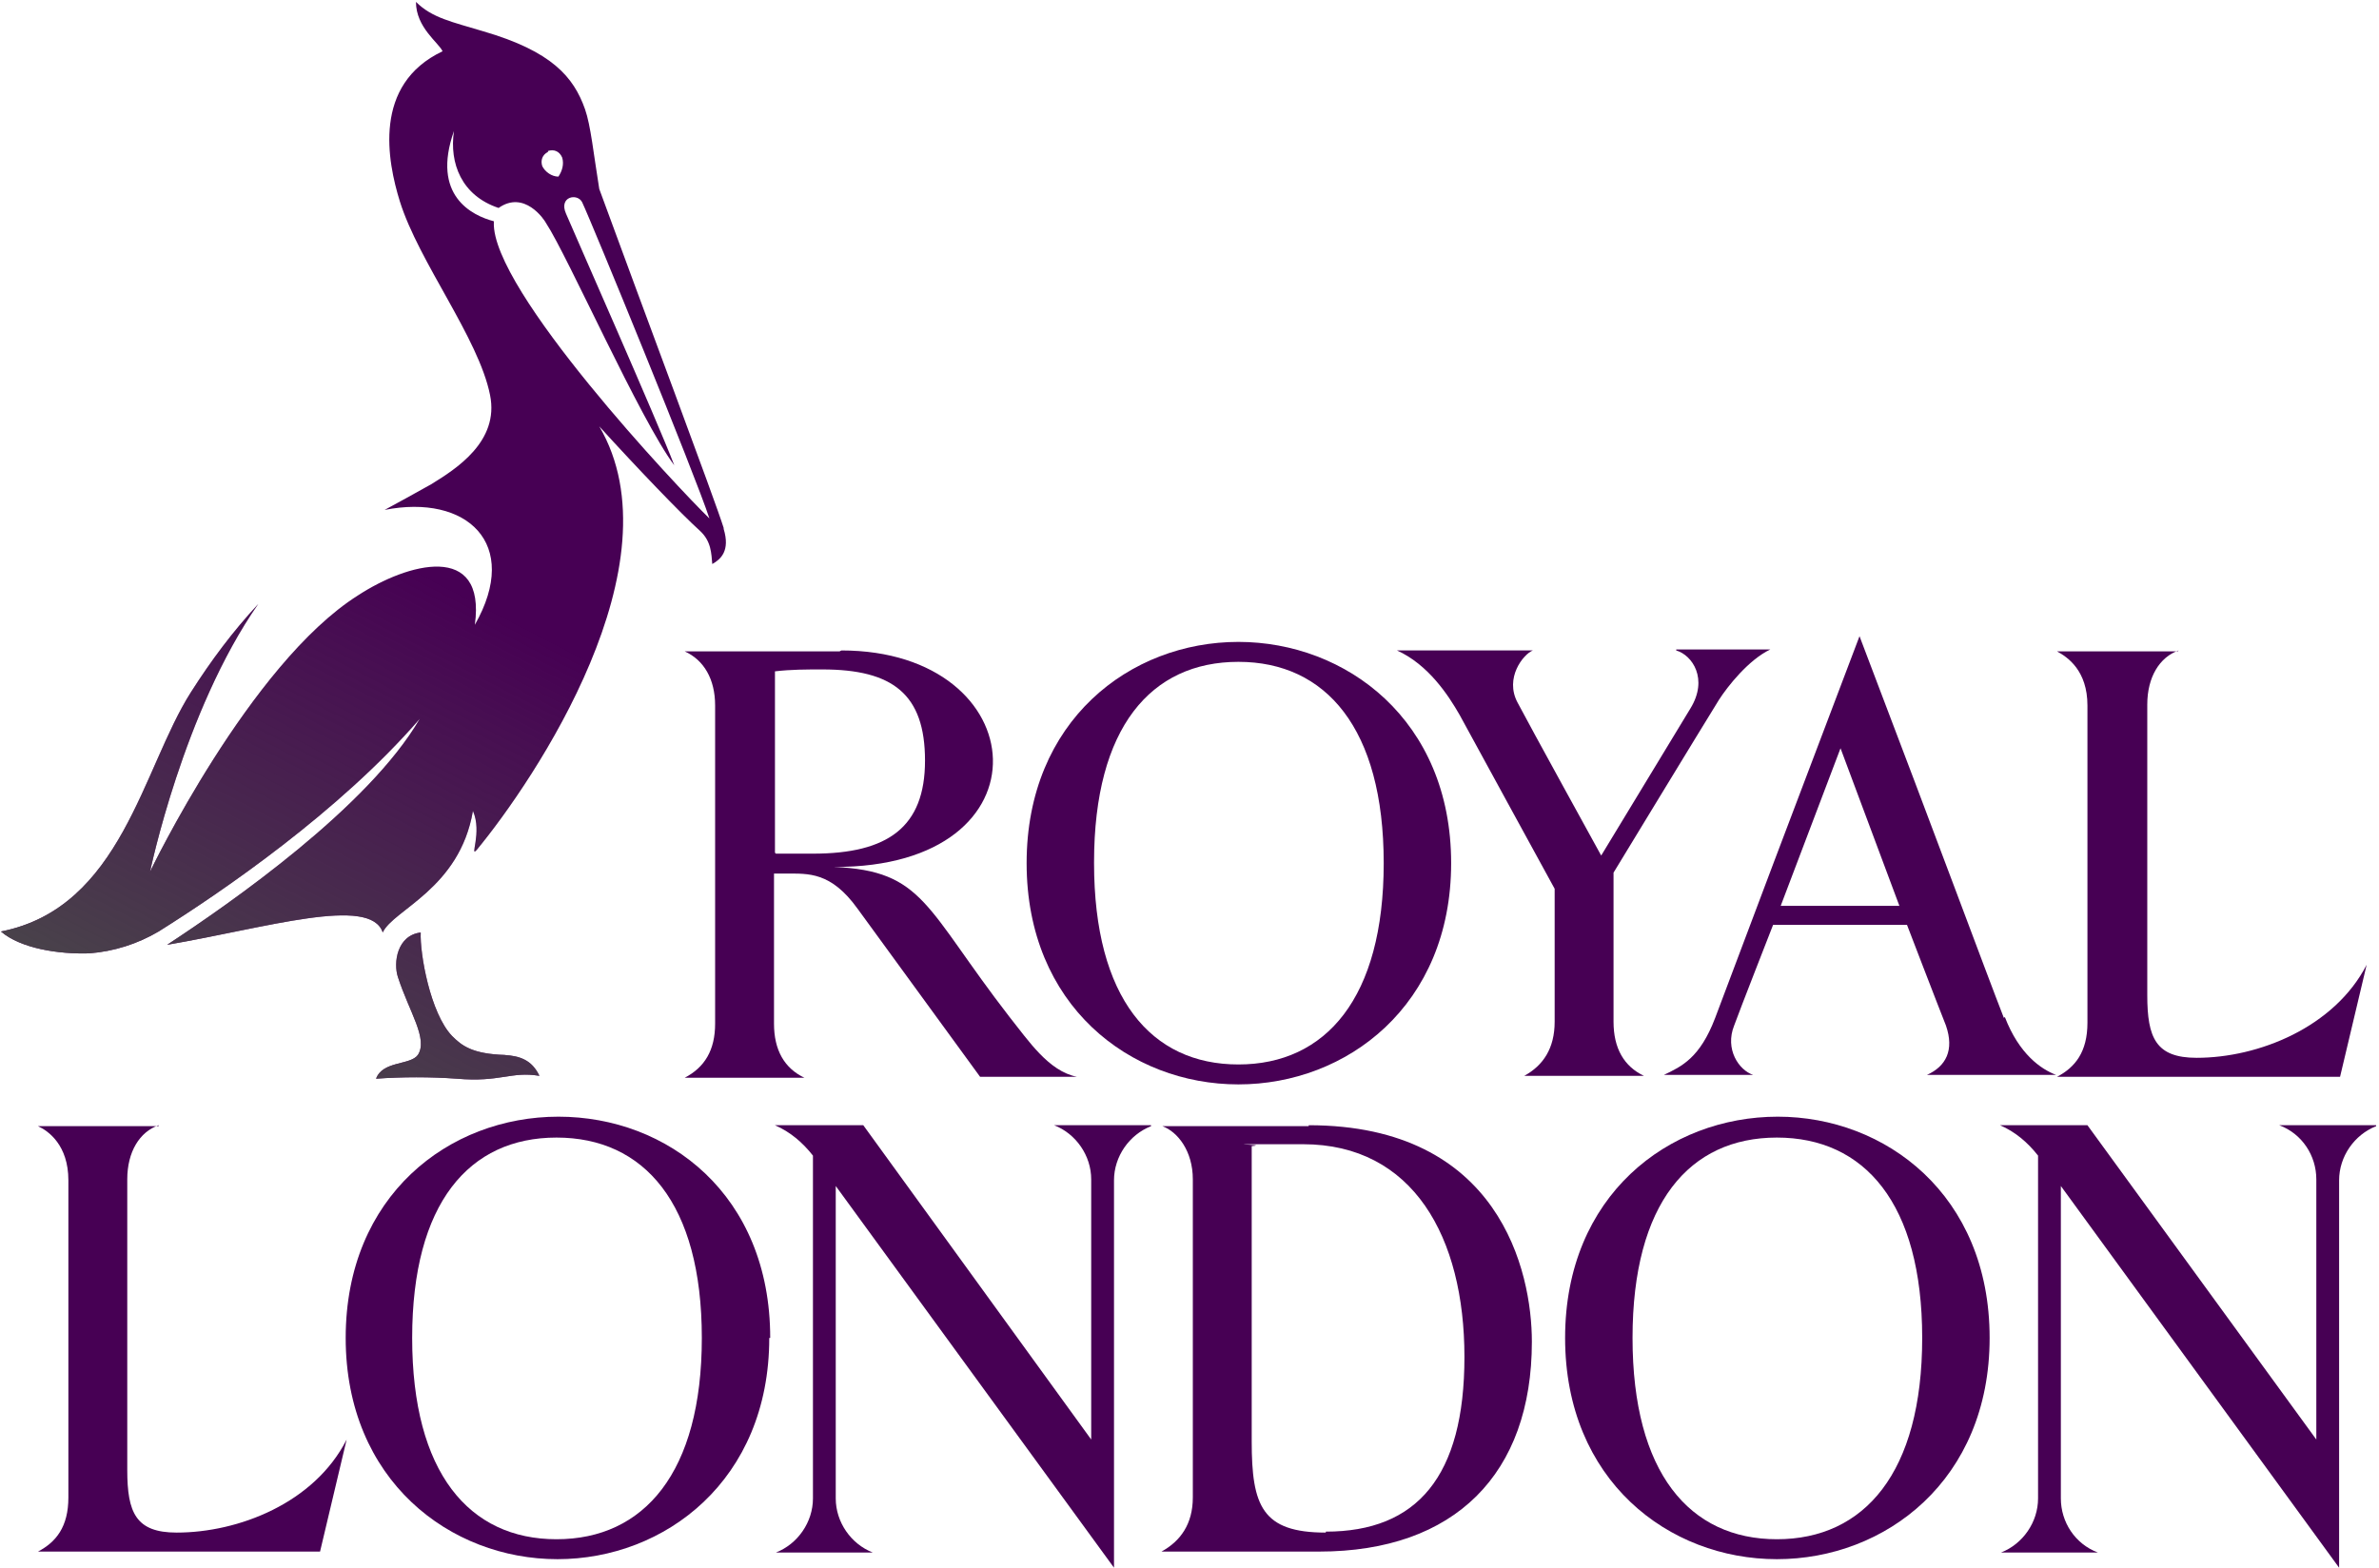 <svg xmlns="http://www.w3.org/2000/svg" xmlns:xlink="http://www.w3.org/1999/xlink" viewBox="0 0 250.5 165.1"><defs><style>      .cls-1 {        fill: #470054;      }      .cls-2 {        fill: url(#linear-gradient);      }    </style><linearGradient id="linear-gradient" x1="72.7" y1="614.6" x2="22.8" y2="710.9" gradientTransform="translate(0 -600.8)" gradientUnits="userSpaceOnUse"><stop offset=".5" stop-color="#494949" stop-opacity="0"></stop><stop offset=".6" stop-color="#494949" stop-opacity=".2"></stop><stop offset="1" stop-color="#494949" stop-opacity=".9"></stop><stop offset="1" stop-color="#494949"></stop></linearGradient></defs><g><g id="Layer_1"><g><g><path class="cls-1" d="M16.7,118.5c-2,.7-3.3,2.8-3.3,5.7v30.6c0,4.5.9,6.6,5.2,6.6,6.5,0,14.5-3.1,17.9-9.8-1.2,5.1-2.8,11.8-2.8,11.8H4c1.9-1,3.2-2.6,3.2-5.7v-33.4c0-3.7-2.1-5.2-3.2-5.7,0,0,12.7,0,12.7,0Z"></path><path class="cls-1" d="M121.2,118.5h-10.2c2.3.9,3.9,3.2,3.9,5.7v27.4l-24-33.1h-9.3c1.6.7,2.9,1.8,4,3.2v36.1c0,2.5-1.6,4.8-3.9,5.7h10.2c-2.3-.9-3.9-3.2-3.9-5.7v-32.9l29.3,40.2v-40.8c0-2.5,1.6-4.8,3.9-5.7Z"></path><path class="cls-1" d="M229.4,68.5c-2,.7-3.3,2.8-3.3,5.7v30.6c0,4.5.9,6.6,5.2,6.6,6.5,0,14.5-3.2,17.9-9.8-1.2,5.1-2.8,11.8-2.8,11.8h-29.8c1.9-1,3.2-2.6,3.2-5.7v-33.4c0-3.7-2.1-5.1-3.2-5.7,0,0,12.7,0,12.7,0Z"></path><path class="cls-1" d="M211,107.2c-2.1-5.4-6.4-17.1-15.2-40.2-5.4,14.2-13.6,35.9-15.2,40.2-1.6,4.2-3.5,5.1-5.4,6h9.4c-1.5-.5-3-2.7-2-5.2.5-1.4,4.1-10.6,4.1-10.6h14.1s3.3,8.6,4.1,10.6c.9,2.6,0,4.3-2,5.2h13.6c-1.6-.6-3.9-2.2-5.4-6.1M187.5,95.4l6.3-16.6,6.2,16.6h-12.6Z"></path><path class="cls-1" d="M176.5,68.5c1.7.5,3.4,3,1.5,6.1l-9.4,15.5s-7.6-13.8-8.8-16.1c-1.4-2.6.6-5.1,1.6-5.5h-14.3c3.3,1.5,5.4,4.7,6.6,6.8,1.9,3.5,10,18.3,10,18.3v14c0,2.8-1.2,4.6-3.2,5.7h12.6c-2.1-1-3.2-2.9-3.2-5.7v-15.7s9.3-15.3,11.1-18.2c.9-1.4,3.1-4.2,5.4-5.3,0,0-9.9,0-9.9,0Z"></path><path class="cls-1" d="M115.2,90.9c0,14.2,6,21.2,15.2,21.2s15.3-7,15.3-21.2-6.1-21.2-15.3-21.2-15.2,6.9-15.2,21.1M152.8,90.9c0,15-11,23.3-22.4,23.3s-22.3-8.3-22.3-23.3,10.9-23.3,22.3-23.3c11.3,0,22.4,8.2,22.4,23.3"></path><path class="cls-1" d="M43.4,140.9c0,14.2,6,21.2,15.2,21.2s15.3-7,15.3-21.2-6.1-21.1-15.3-21.1-15.2,6.9-15.2,21.1M81,140.9c0,15-11,23.3-22.3,23.3s-22.3-8.3-22.3-23.3,10.9-23.3,22.4-23.3,22.3,8.2,22.3,23.3"></path><path class="cls-1" d="M171.9,140.9c0,14.2,6,21.2,15.2,21.2s15.3-7,15.3-21.2-6.1-21.1-15.3-21.1-15.2,6.9-15.2,21.1M209.5,140.9c0,15-11,23.3-22.4,23.3s-22.3-8.3-22.3-23.3,10.9-23.3,22.4-23.3c11.3,0,22.3,8.2,22.3,23.3"></path><path class="cls-1" d="M88.6,68.5c20.4,0,22.4,22.9-.8,22.8,9.5.4,9.6,4.3,18.5,15.8,2,2.5,4.1,5.7,7.1,6.3h-10.2l-12.9-17.7c-2.8-3.9-5.2-3.7-7.5-3.7-.4,0-.8,0-1.3,0v15.8c0,2.8,1.1,4.7,3.2,5.7h-12.6c2.1-1.1,3.2-2.9,3.2-5.7v-33.5c0-2.8-1.2-4.8-3.2-5.7,0,0,16.3,0,16.3,0ZM81.7,89.9h3.9c7.9,0,11.8-2.8,11.8-9.8s-3.4-9.6-10.8-9.6c-1.7,0-3.3,0-5,.2v19.1Z"></path><path class="cls-1" d="M250.2,118.5h-10.2c2.4.9,3.9,3.2,3.9,5.7v27.4l-24.1-33.1h-9.2c1.6.7,2.9,1.8,4,3.2v36.1c0,2.5-1.6,4.8-3.9,5.7h10.2c-2.4-.9-3.9-3.2-3.9-5.7v-32.9l29.3,40.2v-40.8c0-2.5,1.6-4.8,3.9-5.7Z"></path><path class="cls-1" d="M137.8,118.5c20.1,0,23.5,15.4,23.5,22.8,0,13.9-8.1,22.1-22.4,22.1h-16.6c2-1.1,3.3-2.9,3.3-5.7v-33.5c0-3-1.6-5-3.2-5.6h15.4M139.6,161.3c9.6,0,14.6-5.8,14.6-18.4s-5.4-22.4-17-22.4-3,0-5.4.2v31.1c0,6.8,1.1,9.6,7.8,9.6"></path><path class="cls-1" d="M53.2,111.1c-3.5-.1-4.6-1-5.6-2-2.3-2.4-3.4-8.7-3.3-10.9-2.5.3-2.9,3.2-2.4,4.7,1.2,3.7,3.2,6.5,2.1,8.2-.8,1.1-3.7.6-4.4,2.5,2.8-.2,5.7-.2,8.5,0,4.6.4,5.7-.8,8.7-.3-.8-1.7-2.1-2.1-3.7-2.2ZM76.2,55.6c-.9-2.9-8.6-23.4-13.1-35.7-.6-3.7-.9-6.7-1.5-8.4-1.2-3.4-3.5-6.1-10.7-8.2-3.3-1-5.4-1.4-7.1-3.1,0,2.7,2.4,4.3,2.8,5.2-7.4,3.5-5.8,11.6-4.5,15.8,2,6.4,8.3,14.4,9.5,20.4,1,4.9-3.6,7.8-6.2,9.4-1.8,1-3.4,1.9-4.9,2.7,8.6-1.7,14.4,3.5,9.5,12.1,1.2-8.8-7.1-6.5-12.3-3.1-11.4,7.2-21.9,29.1-21.9,29.1,0,0,3.5-16.9,11.4-28.2-2.7,2.9-5,6-7.1,9.3-5.1,8-7.3,22.7-20,25.2,2.1,1.8,6.1,2.4,9.3,2.3,2.6-.2,5.1-1,7.3-2.3,6.7-4.2,19-12.6,27.5-22.4-5.4,9.3-19.9,19.4-26.6,23.8,10.5-1.8,21.4-5.2,22.7-1.3,1.1-2.4,8.1-4.6,9.5-12.8,1,2.3-.4,5,.4,4.1,6.1-7.4,21.4-30.1,12.9-44.6,4,4.4,8.6,9.2,10.6,11,1.2,1.1,1.2,2.4,1.3,3.5.9-.5,1.9-1.4,1.2-3.7h0ZM57.7,15.9c.6-.2,1.2,0,1.5.7.2.7,0,1.4-.4,2-.7,0-1.4-.5-1.7-1.1-.2-.6,0-1.2.6-1.5ZM52,23.3c-2.3-.6-6.6-2.7-4.2-9.5-.5,3.4.8,6.8,4.7,8.1,2.7-1.9,4.8,1.2,5,1.6,2.3,3.5,9.9,20.7,13.5,25.5-1.8-4.7-10.6-24.6-11.4-26.5-.8-1.8,1.2-2.2,1.7-1.2,1,2.1,11.9,28.7,13.4,33.3-3.2-3.1-23-24.1-22.7-31.2Z"></path></g><path class="cls-2" d="M53.2,111.1c-3.5-.1-4.6-1-5.6-2-2.3-2.4-3.4-8.7-3.3-10.9-2.5.3-2.9,3.2-2.4,4.7,1.2,3.7,3.2,6.5,2.1,8.2-.8,1.1-3.7.6-4.4,2.5,2.8-.2,5.7-.2,8.5,0,4.6.4,5.7-.8,8.7-.3-.8-1.7-2.1-2.1-3.7-2.2ZM76.2,55.6c-.9-2.9-8.6-23.4-13.1-35.7-.6-3.7-.9-6.7-1.5-8.4-1.2-3.4-3.5-6.1-10.7-8.2-3.3-1-5.4-1.4-7.1-3.1,0,2.7,2.4,4.3,2.8,5.2-7.4,3.5-5.8,11.6-4.5,15.8,2,6.4,8.3,14.4,9.5,20.4,1,4.9-3.6,7.8-6.2,9.4-1.8,1-3.4,1.9-4.9,2.7,8.6-1.7,14.4,3.5,9.5,12.1,1.2-8.8-7.1-6.5-12.3-3.1-11.4,7.2-21.9,29.1-21.9,29.1,0,0,3.5-16.9,11.4-28.2-2.7,2.9-5,6-7.1,9.3-5.1,8-7.3,22.7-20,25.2,2.1,1.8,6.1,2.4,9.3,2.3,2.6-.2,5.1-1,7.3-2.3,6.7-4.2,19-12.6,27.5-22.4-5.4,9.3-19.9,19.4-26.6,23.8,10.5-1.8,21.4-5.2,22.7-1.3,1.1-2.4,8.1-4.6,9.5-12.8,1,2.3-.4,5,.4,4.1,6.1-7.4,21.4-30.1,12.9-44.6,4,4.4,8.6,9.2,10.6,11,1.2,1.1,1.2,2.4,1.3,3.5.9-.5,1.9-1.4,1.2-3.7h0ZM57.7,15.9c.6-.2,1.2,0,1.5.7.2.7,0,1.4-.4,2-.7,0-1.4-.5-1.7-1.1-.2-.6,0-1.2.6-1.5ZM52,23.3c-2.3-.6-6.6-2.7-4.2-9.5-.5,3.4.8,6.8,4.7,8.1,2.7-1.9,4.8,1.2,5,1.6,2.3,3.5,9.9,20.7,13.5,25.5-1.8-4.7-10.6-24.6-11.4-26.5-.8-1.8,1.2-2.2,1.7-1.2,1,2.1,11.9,28.7,13.4,33.3-3.2-3.1-23-24.1-22.7-31.2Z"></path></g></g></g></svg>